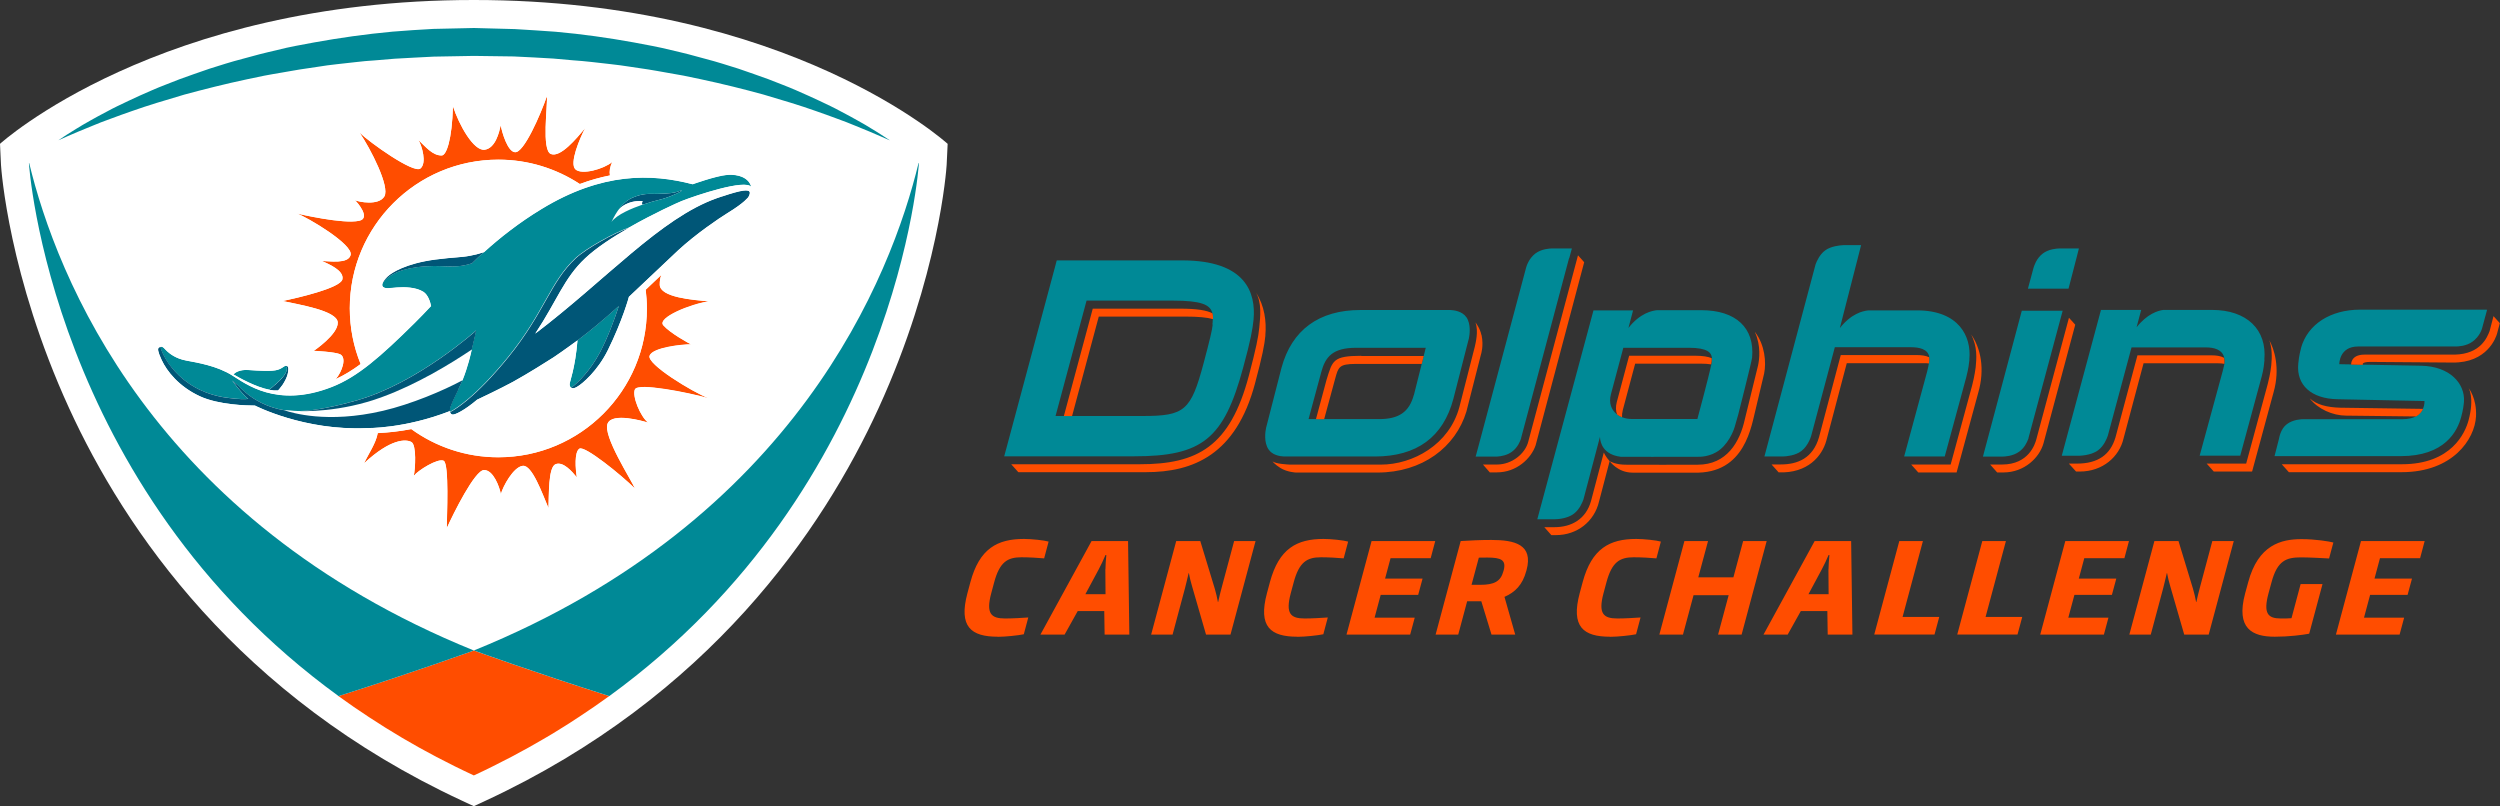 <?xml version="1.0" encoding="UTF-8"?> <svg xmlns="http://www.w3.org/2000/svg" id="Layer_2" data-name="Layer 2" viewBox="0 0 274.1 88.39"><rect x="0" y="0" width="274.1" height="88.39" fill="#333333" stroke="none"/><defs><style> .cls-1 { fill: #005677; } .cls-2 { fill: #008996; } .cls-3 { fill: #ff4d00; } .cls-4 { fill: #fff; } </style></defs><g id="Layer_1-2" data-name="Layer 1"><g><g><path class="cls-2" d="m129.59,28.55h-13.73l-.2.76-5.27,19.65-.29,1.07h14.22c7.52,0,9.87-1.91,11.98-9.73.82-2.99,1.04-4.23,1.14-5.26.27-2.96-.86-6.49-7.83-6.49Zm3.37,7.03c-.05.58-.32,1.7-1.01,4.29-1.38,5.15-2.06,5.74-6.66,5.74h-9.56l3.4-12.65h9.49c3.09,0,4.05.45,4.29,1.33,0,.02,0,.04.01.07.04.18.05.61.05.63,0,.19-.02.39-.04.6Zm27.81-.8c-.45-.66-1.35-.77-1.74-.79h-9.88c-4.54,0-7.53,2.19-8.65,6.35l-1.69,6.58c-.08.39-.26,1.56.27,2.35.42.63,1.25.76,1.68.78h9.97c4.61,0,7.51-2.13,8.62-6.33l1.31-5.11h0l.15-.59.24-.92c.08-.4.25-1.56-.28-2.33Zm-5.76,8.53c-.5,1.85-1.63,2.64-3.79,2.64h-7.75l1.4-5.18c.44-1.63,1.23-2.64,3.82-2.64h7.63c-.02.08-1.26,5-1.3,5.18Zm17.02-15l-5.25,19.69v.02s0,.02,0,.02c-.09.29-.36,1.01-1,1.48-.52.39-1.18.51-1.64.54h-.03s-.03,0-.03,0h-2.29l.29-1.07,5.24-19.64c.04-.16.3-1.01,1.02-1.56.68-.51,1.58-.55,1.85-.55h2.15l-.29,1.07Zm14.5,5.7h-4.86c-.49.05-1.84.29-3.13,1.95l.51-1.93h-4.34s-6.16,22.9-6.16,22.9h1.94c.32,0,1.38-.08,2.06-.6.63-.47.95-1.26,1.06-1.58l1.81-6.85c.03.68.37,1.94,2.27,2.18.17.02,6.8,0,6.8,0h0s1.73,0,1.73,0c0,0,1.31.07,2.37-.79,1.17-.95,1.6-2.48,1.6-2.48l.39-1.36s1.48-5.82,1.52-6.24c.3-3.26-1.78-5.2-5.56-5.2Zm-.44,11.93s-5.12,0-7.17,0c-.39,0-.75-.07-1.07-.19-.2-.08-.38-.18-.54-.3-.63-.47-.95-1.25-.69-2.22l1.36-5.1h7.19c2.07,0,2.47.56,2.52,1.09,0,.02,0,.03,0,.05,0,.13,0,.26-.01.38,0,.06-.02.15-.05.27,0,0,0,.01,0,.02-.27,1.35-1.53,6-1.53,6Zm29.83-6.58v.14c-.04.37-.09.88-.34,1.86l-2.36,8.69h-4.45l2.51-9.27c.11-.44.16-.67.2-.93,0,0,0,0,0-.01.01-.11.03-.22.04-.36.01-.11,0-.21,0-.31,0-.02,0-.04,0-.05-.14-.86-1.13-1.05-1.99-1.05h-8.36s-2.58,9.67-2.58,9.67c0,0-.29,1.11-1.1,1.72-.65.49-1.64.58-2.01.59h-2.03l5.61-21.07c.13-.35.44-1.06,1.03-1.51.64-.48,1.61-.57,1.99-.59h1.97l-.27,1.06-2.06,8.03c.4-.51.8-.88,1.18-1.16.06-.04.11-.08.17-.12.31-.2.6-.34.85-.44.11-.04.21-.07.31-.1.49-.14.81-.12.81-.12h5.14c4.6,0,5.97,2.87,5.74,5.33Zm7.51-7.71h-1.09l.29-1.07.33-1.23c.05-.16.3-1.02,1.02-1.56.64-.48,1.48-.54,1.81-.55h0s0,0,0,0h2.14l-.27,1.06-.67,2.59-.2.76h-3.37Zm-1.03,16.42v.04s-.03.04-.03.04c-.15.4-.43.96-.96,1.35-.7.53-1.67.56-1.86.56h-2.14l4.26-15.99h4.48l-3.76,14Zm25.88-8.62c-.04.45-.1,1.06-.3,1.8l-2.36,8.71h-4.45l2.51-9.21c.13-.51.18-.73.2-.86,0,0,0-.02,0-.02,0-.03,0-.06.01-.09.02-.21,0-.39-.03-.55,0-.02,0-.04-.01-.06-.22-.87-1.16-1.08-1.99-1.08h-8.16s-2.6,9.68-2.6,9.68c-.1.3-.42,1.12-1.07,1.6-.81.61-2.16.6-2.16.6h-1.82l4.3-15.99h4.41l-.51,1.91c1.14-1.46,2.33-1.83,2.93-1.91h5.35c3.79,0,6.04,2.15,5.73,5.47Zm24.4-5.47l-.29,1.07-.25.93c-.04.17-.3.92-1.03,1.46-.7.53-1.67.55-1.86.55h-10.71c-2.09,0-2.06,1.94-2.06,1.94l8.99.17c3.13.07,4.81,1.94,4.68,3.95-.02.27-.1.95-.3,1.64-.42,1.62-1.83,4.32-6.62,4.32h-13.85s.48-1.87.48-1.87c.04-.16.17-1.11.88-1.64.67-.5,1.55-.54,1.81-.54h10.88c.64,0,1.11-.13,1.45-.31.42-.22.65-.54.78-.84.19-.44.16-.84.16-.84l-9.59-.2c-2.8-.07-4.47-1.53-4.25-3.88.03-.28.07-.84.31-1.74h0s0-.02,0-.02c.73-2.58,3.22-4.18,6.49-4.18h12.76s1.09,0,1.09,0Z"></path><path class="cls-3" d="m138.74,36.78c-.1,1.03-.34,2.27-1.14,5.26-2.08,7.82-6.77,9.73-11.98,9.73h-13.97l-.78-.87h14.08c6.34,0,9.91-1.91,11.98-9.73.79-3,1.04-4.23,1.14-5.26.11-1.2.28-2.73-.37-3.84.95,1.45,1.17,3.18,1.03,4.71Zm-5.8-2.42c-.61-.34-1.71-.52-3.64-.52h-9.49l-3.17,11.78h.9l2.93-10.91h9.49c1.41,0,2.38.09,3.04.28,0-.02,0-.04,0-.05,0-.21-.01-.4-.06-.58Zm29.49,2.39c-.17-.8-.66-1.4-.66-1.4.36.99,0,2.31-.07,2.65l-1.69,6.61c-1.1,4.14-5.1,6.33-8.62,6.33h-9.97c-.3-.02-1.48-.07-1.9-.35,0,0,.25.34.88.73.74.45,1.68.49,1.68.49h8.94c4.93,0,8.58-2.79,9.76-6.7l1.59-6.24s.32-.91.07-2.12Zm-13.17,2.26c-3.12.01-3.16.5-3.82,2.64l-1.16,4.31h.9l1.2-4.41c.36-1.3.41-1.65,2.3-1.65h7.2c.08-.32.15-.62.22-.87h-6.84Zm23.75-11.01l-5.44,20.38c-.33,1.38-1.83,2.55-3.43,2.55h-1.55s.75.86.75.86h.79c2.12,0,3.74-1.49,4.24-2.98l5.32-20.06-.68-.76Zm2.83,21.62l-1.4,5.31c-.56,2-2.15,2.87-4.01,2.87h-1.11l.77.87h.51c2.3,0,4.2-1.47,4.72-3.69l1.16-4.42c-.43-.47-.64-.94-.64-.94Zm16.57-13.2c.68,1.48.49,3.01.34,3.66l-1.44,5.86c-.55,2.53-1.99,5.01-5.17,5.01,0,0-7.63.02-7.8,0-1.21.02-1.85-.39-1.85-.39,0,0,.85,1.26,2.51,1.26h6.71c5.69.18,6.32-5.22,6.81-7.08l.9-3.79c.25-1.22.08-3.14-.99-4.53Zm-4.75,3.23c.01-.12.02-.25.01-.38-.38-.16-.96-.27-1.86-.27h-7.19s-1.36,5.1-1.36,5.1c-.13.51-.11.97.04,1.35.16.12.34.22.54.3-.01-.24.01-.5.08-.78l1.36-5.1h7.19c.46,0,.83.03,1.14.08,0,0,0-.01,0-.02.02-.12.04-.22.05-.27Zm28.43-3.03c.75,1.42.61,2.71.52,3.68,0,0-.12.95-.38,1.94l-2.36,8.69h-4.33l.78.87h4.2l2.36-8.69c.77-2.62.3-4.97-.8-6.49Zm-4.57,2.86c.01-.11,0-.21,0-.31-.38-.18-.87-.24-1.33-.24h-8.37s-2.38,8.99-2.38,8.99c-.66,2.32-2.35,3-4.18,3h-1.03l.78.87c3.19.12,4.76-1.78,5.23-3.48l2.24-8.49h8.37c.21-.01.43,0,.64.03,0,0,0,0,0-.01.01-.11.03-.22.04-.36Zm15.32-4.64l-3.58,13.34c-.13.48-.81,2.75-3.75,2.75h-1.31l.77.87h.67c2.34,0,3.98-1.65,4.41-3.2l3.48-13-.69-.76Zm21.95,2.42c.64,1.7.03,4.12-.16,4.86l-2.36,8.71h-4.33l.78.87h4.2l2.36-8.71c.74-2.62.07-4.75-.5-5.73Zm-4.91,2.52c.02-.21,0-.39-.03-.55-.39-.21-.88-.27-1.34-.27h-8.16s-2.41,9-2.41,9c-.56,1.88-1.9,2.88-4.27,2.87h-.84l.79.87h.4c2.54,0,4.34-1.64,4.8-3.61l2.2-8.26h8.16c.23,0,.47.02.7.06,0,0,0-.02,0-.02,0-.03,0-.06.01-.09Zm26.77,2.75s.68,1.03,0,3.56c-.36,1.33-1.84,4.81-7.31,4.81h-13.17s.78.87.78.87h12.37c5.59,0,8.02-3.6,8.15-6.12.1-2-.82-3.11-.82-3.11Zm2.74-7.88l-.43,1.65c-.27.69-.98,2.51-3.81,2.58h-9.91c-1.54,0-1.46,1.09-1.46,1.09l1.29.03s-.23-.32.82-.32l9,.07c3.8.05,4.78-2.74,4.9-3.22l.29-1.1-.7-.78Zm-7.71,10.18l-9.13-.13c-1.39-.04-2.57-.33-3.31-1.02.89,1.18,2.53,1.88,3.97,1.89l7.68.09c.42-.22.65-.54.78-.84Z"></path></g><path class="cls-3" d="m109.4,69.81c-2.93,0-4.32-1.08-3.33-4.78l.32-1.19c.99-3.7,2.96-4.75,5.88-4.75.84,0,2.22.15,2.7.29l-.49,1.84c-.68-.06-1.65-.12-2.49-.12-1.52,0-2.39.51-2.99,2.75l-.32,1.19c-.6,2.25-.01,2.77,1.52,2.77.84,0,1.84-.06,2.54-.11l-.49,1.84c-.54.12-2.01.28-2.85.28Zm11.71-.23l-.04-2.58h-2.91l-1.44,2.58h-2.65l5.61-10.26h4l.14,10.26h-2.7Zm.09-7.15c0-.5.05-1.05.1-1.57h-.1c-.22.52-.47,1.08-.74,1.57l-1.46,2.72h2.21l-.02-2.72Zm11.03,7.15l-1.54-5.33c-.13-.44-.26-.95-.34-1.41h-.03c-.13.54-.25,1.1-.4,1.66l-1.36,5.08h-2.35l2.75-10.26h2.64l1.59,5.23c.13.44.26.99.34,1.45h.03c.1-.48.26-1.13.43-1.75l1.32-4.93h2.35l-2.75,10.26h-2.68Zm10.01.23c-2.93,0-4.32-1.08-3.33-4.78l.32-1.19c.99-3.7,2.96-4.75,5.88-4.75.84,0,2.22.15,2.7.29l-.49,1.84c-.68-.06-1.65-.12-2.49-.12-1.52,0-2.39.51-2.99,2.75l-.32,1.19c-.6,2.25-.01,2.77,1.52,2.77.84,0,1.84-.06,2.54-.11l-.49,1.84c-.54.12-2.01.28-2.85.28Zm5.39-.23l2.75-10.26h6.98l-.5,1.88h-4.4l-.6,2.24h4.11l-.48,1.78h-4.11l-.67,2.5h4.4l-.5,1.86h-6.98Zm15.9,0l-1.12-3.66h-1.55l-.98,3.66h-2.48l2.75-10.26c1.04-.06,2.08-.12,3.35-.12,2.58,0,4.63.5,3.87,3.31l-.03.1c-.41,1.52-1.23,2.33-2.39,2.83l1.18,4.14h-2.61Zm1.33-7.03c.31-1.16-.28-1.42-1.8-1.42-.33,0-.58,0-.92.01l-.8,2.98h.94c1.53,0,2.25-.36,2.55-1.48l.03-.1Zm11.67,7.26c-2.93,0-4.32-1.08-3.33-4.78l.32-1.19c.99-3.7,2.96-4.75,5.88-4.75.84,0,2.22.15,2.7.29l-.49,1.84c-.68-.06-1.65-.12-2.49-.12-1.52,0-2.39.51-2.99,2.75l-.32,1.19c-.6,2.25-.01,2.77,1.52,2.77.84,0,1.84-.06,2.54-.11l-.49,1.84c-.54.12-2.01.28-2.85.28Zm11.84-.23l1.16-4.32h-3.85l-1.16,4.32h-2.59l2.75-10.26h2.59l-1.07,3.98h3.85l1.07-3.98h2.58l-2.75,10.26h-2.58Zm12.02,0l-.04-2.58h-2.91l-1.44,2.58h-2.65l5.61-10.26h4l.14,10.26h-2.7Zm.09-7.15c0-.5.05-1.05.1-1.57h-.1c-.22.52-.47,1.08-.74,1.57l-1.46,2.72h2.21l-.02-2.72Zm5.01,7.15l2.75-10.26h2.59l-2.23,8.32h4.02l-.52,1.93h-6.61Zm9.1,0l2.75-10.26h2.59l-2.23,8.32h4.02l-.52,1.93h-6.61Zm9.1,0l2.75-10.26h6.98l-.5,1.88h-4.4l-.6,2.24h4.11l-.48,1.78h-4.11l-.67,2.5h4.4l-.5,1.86h-6.98Zm15.79,0l-1.54-5.33c-.13-.44-.26-.95-.34-1.41h-.03c-.13.54-.25,1.1-.4,1.66l-1.36,5.08h-2.35l2.75-10.26h2.64l1.59,5.23c.13.44.26.99.34,1.45h.03c.1-.48.26-1.13.43-1.75l1.32-4.93h2.35l-2.75,10.26h-2.68Zm9.93.23c-2.44,0-4.3-.86-3.25-4.76l.33-1.21c1.1-4.11,3.62-4.73,5.85-4.73,1.52,0,3.04.25,3.49.37l-.47,1.75c-.71-.04-2.24-.12-3.07-.12-1.6,0-2.6.33-3.24,2.73l-.33,1.21c-.59,2.2-.08,2.76,1.34,2.76.41,0,.84,0,1.18-.03l1-3.74h2.4l-1.46,5.44c-.75.14-2.24.33-3.77.33Zm6.7-.23l2.75-10.26h6.98l-.5,1.88h-4.4l-.6,2.24h4.11l-.48,1.78h-4.11l-.67,2.5h4.4l-.5,1.86h-6.98Z"></path></g><g><path class="cls-4" d="m50.66,87.79C26.12,76.39,13.68,58.09,7.57,44.74.95,30.28.14,18.58.11,18.09l-.11-2.32S17.33,0,51.95,0s51.95,15.77,51.95,15.77l-.11,2.32c-.03.49-.84,12.19-7.46,26.65-6.11,13.35-18.55,31.65-43.09,43.05l-1.29.6-1.29-.6Z"></path><path class="cls-3" d="m37.11,76.32c1.09.79,2.22,1.57,3.38,2.33,0,0,.01,0,.02.01.57.37,1.15.74,1.73,1.11.04.03.09.05.13.08.55.34,1.11.68,1.68,1.02.1.06.2.12.31.18.52.3,1.04.6,1.57.9.19.1.38.2.57.31.45.25.91.5,1.37.74.32.17.64.33.96.49.35.18.69.36,1.04.53.66.33,1.32.64,2,.96.03.01.05.03.08.04.03-.01.05-.03.08-.04.68-.31,1.34-.63,2-.96.35-.17.7-.35,1.04-.53.32-.16.65-.33.96-.49.46-.24.92-.49,1.37-.74.19-.1.38-.2.57-.31.53-.3,1.05-.59,1.57-.9.1-.06.21-.12.31-.18.57-.33,1.13-.67,1.68-1.02.04-.03.09-.05.13-.08.59-.37,1.17-.73,1.73-1.11,0,0,.01,0,.02-.01,1.16-.76,2.29-1.54,3.38-2.33-8.25-2.61-14.84-5-14.84-5,0,0-6.59,2.39-14.84,5Z"></path><path class="cls-2" d="m97.51,15.37s-.34-.15-.98-.43c-.64-.28-1.57-.68-2.77-1.16-.6-.25-1.26-.51-1.99-.77-.73-.27-1.51-.56-2.36-.85-1.69-.6-3.62-1.18-5.73-1.8-2.12-.58-4.43-1.16-6.88-1.68-.61-.13-1.24-.26-1.87-.39-.63-.12-1.28-.22-1.92-.34-.65-.11-1.3-.24-1.97-.34-.66-.1-1.34-.2-2.01-.3-1.35-.22-2.74-.34-4.13-.51-.7-.09-1.4-.13-2.11-.19-.71-.06-1.42-.12-2.14-.19-1.43-.1-2.88-.15-4.33-.23-1.45-.02-2.91-.04-4.37-.06-1.47.03-2.93.05-4.4.08-1.44.09-2.87.13-4.3.23-.71.06-1.43.12-2.14.18-.71.05-1.42.1-2.11.19-1.4.17-2.78.28-4.13.51-.68.1-1.35.2-2.01.3-.66.1-1.32.24-1.97.34-.65.12-1.29.21-1.92.34-.63.13-1.25.26-1.87.39-2.46.52-4.76,1.11-6.88,1.68-2.11.62-4.04,1.2-5.73,1.8-.85.29-1.63.58-2.36.85-.73.26-1.4.52-1.99.77-1.2.48-2.13.88-2.77,1.16-.64.28-.97.43-.97.43,0,0,.31-.2.89-.59.29-.19.66-.41,1.09-.68.43-.27.93-.56,1.5-.88.57-.32,1.2-.67,1.9-1.03.69-.38,1.46-.74,2.28-1.13.82-.4,1.71-.78,2.64-1.19.93-.41,1.94-.77,2.98-1.19,1.05-.37,2.15-.78,3.3-1.16,1.15-.36,2.34-.75,3.59-1.07.62-.17,1.25-.34,1.89-.51.64-.17,1.29-.31,1.95-.47,1.31-.34,2.67-.57,4.05-.83,2.76-.5,5.64-.91,8.58-1.18,1.47-.13,2.97-.21,4.47-.3,1.48-.03,2.97-.07,4.46-.1,1.5.04,2.99.08,4.49.12,1.49.1,2.97.17,4.44.29,2.94.26,5.82.67,8.58,1.17,1.38.26,2.74.5,4.05.83.66.16,1.31.3,1.95.47.64.17,1.27.34,1.89.51,1.24.32,2.43.71,3.59,1.07,1.15.38,2.24.79,3.3,1.16,1.04.42,2.05.78,2.98,1.19.93.42,1.82.79,2.64,1.19.82.39,1.59.75,2.28,1.13.7.36,1.33.71,1.9,1.03.57.31,1.07.61,1.5.88.43.26.8.48,1.09.68.58.38.89.58.89.58Zm3.2,2.51c-2.99,12.35-13.42,39.11-48.76,53.44h0C16.61,56.98,6.19,30.23,3.2,17.88c-.01,0-.03.02-.03.02,0,0,2.25,35.39,33.95,58.42,8.25-2.61,14.84-5,14.84-5,0,0,6.59,2.39,14.84,5,31.69-23.03,33.95-58.42,33.95-58.42,0,0-.02-.01-.03-.02Z"></path><g><path class="cls-1" d="m73.99,21.1c-.5.12-1.73.16-2.25.16-.52,0-1.27-.08-2.41.42-.82.36-1.37,1.07-1.61,1.45.08-.11.15-.2.21-.24,0,0,.83-.96,2.53-.83-.06.09-.1.21-.05.33,0,0,0,0,0,0,0,.02.02.03.03.05h0s0,0,0,.01c0,0,.61-.2,1.04-.33.93-.23,1.51-.39,2.14-.65.86-.35,1.13-.51,1.11-.58-.03-.07-.24.09-.74.21Z"></path><path class="cls-4" d="m67.93,22.88c-.06.05-.13.13-.21.24-.31.43-.68,1.21-.68,1.21.57-.84,2.35-1.55,3.4-1.9-.01-.02-.02-.03-.03-.05,0,0,0,0,0,0-.05-.12,0-.24.05-.33-1.7-.12-2.53.83-2.53.83Z"></path><path class="cls-3" d="m69.63,42.66c-.36.73.58,2.99,1.43,3.67-.63-.19-3.9-1.12-4.43.09-.58,1.33,2.62,6.22,2.99,7.14-1.48-1.47-5.52-4.75-6.09-4.37-.57.38-.43,2.21-.28,3.14-.56-.68-1.51-1.76-2.33-1.44-.82.32-.72,3.47-.78,4.81-.68-1.58-1.79-4.75-2.82-4.63-1.03.12-2.18,2.27-2.4,3.1-.16-.83-.83-2.64-1.84-2.64s-3.38,4.8-4.09,6.37c0-1.21.29-7.1-.35-7.39-.64-.29-2.8,1.05-3.27,1.66.17-.77.32-3.39-.26-3.71-.58-.32-2.22-.42-5.19,2.33.49-1.05,1.31-2.2,1.5-3.31,1.23-.06,2.45-.2,3.68-.44,2.68,1.94,5.98,3.09,9.54,3.09,9,0,16.29-7.3,16.29-16.29,0-.71-.05-1.4-.13-2.08.6-.57,1.18-1.12,1.72-1.63-.12.3-.19.65-.18,1.09.04,1.37,3.59,1.67,5.49,1.82-2.11.29-5.8,1.82-5.1,2.64.7.82,2.75,1.95,3.04,2.09-.97,0-4.18.33-4.54,1.24-.36.91,4.64,3.95,6.46,4.67-2.27-.64-7.7-1.71-8.06-.98Z"></path><path class="cls-3" d="m66.87,19.24c-1.07.21-2.17.52-3.3.94-2.57-1.68-5.63-2.67-8.93-2.67-9,0-16.29,7.3-16.29,16.29,0,2.17.42,4.23,1.19,6.12-.93.69-1.82,1.23-2.73,1.65.67-.79,1.24-2.32.49-2.72-.51-.28-2.9-.39-2.9-.39,0,0,2.69-1.81,2.63-3.11-.06-1.31-4.35-1.97-6.04-2.35,1.5-.32,6.34-1.41,6.55-2.38.21-.97-1.51-1.67-2.24-2.01.81.01,2.87.35,3.14-.65.32-1.15-4.75-4.15-5.9-4.56.26.06,5.08,1.19,6.84.8,1.31-.28-.22-2.05-.47-2.26.39.19,2.6.64,3.23-.41.63-1.05-1.51-5.23-2.72-7,1.07,1.06,5.94,4.53,6.67,3.94.73-.59.17-2.5-.22-3.13.79.74,1.56,1.72,2.56,1.7.5-.01,1.13-1.66,1.23-5.4.68,2.09,2.29,4.94,3.48,4.77,1.19-.17,1.59-1.93,1.76-2.68.14.81.76,2.88,1.55,2.95.97.15,2.83-4.17,3.51-6.13.1.97-.61,5.92.44,6.33,1.05.41,2.78-1.67,3.76-2.84-.6,1.13-1.76,3.87-1.07,4.52.69.65,3.09-.03,4.03-.8-.26.57-.32,1.03-.25,1.46Z"></path><path class="cls-2" d="m79.66,19.17c-1.24.12-3.73,1.02-3.73,1.02-4.55-1.18-9.94-1.31-16.56,2.71-1.24.75-2.36,1.53-3.41,2.32-1.04.79-2,1.6-2.9,2.41-.39.35-.88.8-1.31,1.23-2.15.72-3.1.05-6.05.43-2.34.31-3.24,1.1-3.76,1.73-.07.18-.06.34.06.44.28.22.71.11,1.53.05.82-.06,2.06-.04,2.87.47.53.33.77,1.12.85,1.56-.61.65-1.21,1.28-1.82,1.88-3.73,3.69-6.24,5.89-9.05,6.99-6.09,2.39-9.53-.42-10.9-1.24h0c-1.67-1.07-3.88-1.42-5.07-1.65-1.19-.22-1.84-.8-2.09-1.01-.25-.22-.45-.58-.74-.5-.07.02-.14.04-.19.09.05-.04.11-.07.19-.09.04.52,1.77,4.81,7.26,5.59,1.57.22,2.07.15,2.36.13-.92-.81-1.68-1.94-1.75-2.01.21.18.42.36.63.52,1.64,1.75,3.5,2.47,5.07,2.73.1.03,1.65.1,1.65.1,1.8-.04,4.22-.57,6.46-1.22,6.59-1.91,12.94-7.62,12.94-7.62,0,0-.35,1.54-.49,2.08-.09.43-.41,1.87-1.02,3.38,0,0-.18.46-.45,1.01-.39.82-.94,1.86-.94,2.29,0,.02,0,.04,0,.06,0,0,0,.05.02.11.5-.26,1.17-.72,1.93-1.36,1.2-1,2.72-2.52,4.48-4.69,3.95-4.88,4.58-8.21,7.36-10.81,1.18-1.1,4.27-2.8,5.85-3.35.02,0,.03-.02.04-.02,0,0,0,0,0,0h0c2.68-1.53,5.3-2.71,5.72-2.88,1.57-.63,7.07-2.46,7.65-1.55h0c-.24-1.05-1.5-1.46-2.72-1.34Zm-6.04,2.3c-.63.26-1.21.42-2.14.65-.43.13-1.04.33-1.04.33,0,0,0,0,0-.01-1.05.36-2.83,1.07-3.4,1.9.02-.05.38-.79.68-1.21.25-.38.8-1.09,1.61-1.45,1.14-.5,1.88-.42,2.41-.42s1.75-.04,2.25-.16.71-.27.74-.21c.03.07-.25.22-1.11.58Z"></path><path class="cls-4" d="m51.73,38.33c-.09.43-.41,1.87-1.02,3.38-2.15,1.14-5.59,2.61-8.71,3.34-6.13,1.44-10.06.19-10.73-.03l-.1-.03c.15.03,1.64.1,1.64.1.32,0,4.51.17,9.1-1.55,3.76-1.37,7.45-3.61,9.81-5.2Z"></path><path class="cls-1" d="m52.22,36.24s-.35,1.54-.49,2.08c-2.36,1.59-6.06,3.83-9.81,5.2-4.6,1.72-8.78,1.56-9.1,1.55,1.8-.04,4.22-.57,6.46-1.22,6.59-1.91,12.94-7.62,12.94-7.62Z"></path><path class="cls-2" d="m67.85,33.55c-.47,1.44-1.19,3.41-2.07,5.08-1.05,1.98-2.42,3.35-3.15,3.88-.12-.07-.17-.23-.17-.39,0-.28.61-1.74.86-4.81.78-.59,1.49-1.15,2.11-1.67.79-.66,1.61-1.37,2.42-2.1Z"></path><path class="cls-1" d="m31.62,40.42c0,.19-.03.39-.08.6-.09.35-.28.76-.57,1.19-.18.26-.47.59-.48.6-.05,0-.28.01-.47,0-.19-.02-.4-.05-.48-.07h0c-.05-.07,2.47-1.78,1.79-2.62.04,0,.27-.06.28.31Z"></path><path class="cls-1" d="m82.06,21.6s0,0,0,0c0,0-.1.15-.44.45-.34.3-.92.74-1.87,1.32-.91.56-3.44,2.27-5.39,4.07-.07.07-5.27,4.98-5.4,5.1-.01.05-.69,2.56-2.3,5.83-1.13,2.29-2.81,3.72-3.41,4.05-.04.02-.39.24-.62.09.73-.53,2.1-1.89,3.15-3.88.88-1.67,1.6-3.64,2.07-5.08-.81.73-1.62,1.44-2.42,2.1-.62.52-1.33,1.08-2.11,1.67,0,0-1.69,1.24-2.64,1.87h0c-.53.35-2.98,1.88-4.46,2.69-1.26.69-3.89,1.94-3.9,1.94h0c-1.37,1.16-2.45,1.7-2.73,1.63-.18-.04-.24-.25-.24-.26.5-.26,1.17-.72,1.93-1.36,1.2-1,2.72-2.52,4.48-4.69,3.95-4.88,4.58-8.21,7.36-10.81,1.18-1.1,4.27-2.8,5.85-3.35.02,0,.03-.02.04-.02-1.81,1.03-3.65,2.23-4.85,3.37-2.32,2.17-3.12,4.7-5.42,8.17l-.06.09c7.75-5.88,13.74-12.68,19.93-14.86.2-.07.38-.13.56-.19,0,0,.02,0,.02,0,2.11-.71,2.96-.82,3.02-.43.03.17-.11.43-.16.52Z"></path><path class="cls-2" d="m29.55,42.73h0c-1.56-.3-3.39-1.36-3.96-1.69.19-.19.67-.53,1.58-.48,1.25.08,2.62.18,3.27-.02.55-.17.66-.41.9-.44h0c.68.83-1.84,2.55-1.79,2.62Z"></path><path class="cls-1" d="m45.7,29.3c2.95-.39,3.91.28,6.05-.43.42-.43.92-.88,1.31-1.23-.61.2-1.08.31-1.52.39-1.01.2-1.74.15-3.82.42-3.28.43-4.81,1.46-5.24,1.86-.13.12-.23.22-.37.41-.09.13-.16.28-.17.31.51-.63,1.42-1.42,3.76-1.73Z"></path><path class="cls-1" d="m50.26,42.72c-.39.82-.94,1.86-.94,2.29,0,.02,0,.04,0,.06-5,1.95-9.08,1.86-9.09,1.86-6.87.33-12.28-2.47-12.28-2.47h0s-.05,0-.11,0c-.65,0-3.84-.05-5.93-1.02-2.29-1.06-3.61-2.73-4.19-3.98-.43-.93-.45-1.23-.31-1.35.01-.01.02-.02.04-.03,0,0,0,0,0,0,.04-.02.09-.04.15-.06.04.52,1.77,4.81,7.26,5.59,1.57.22,2.07.15,2.36.13-.92-.81-1.68-1.94-1.75-2.01.21.18.42.36.63.52,1.64,1.75,3.5,2.47,5.07,2.73,0,0,0,0,0,0h0s.09.03.09.03c.67.22,4.6,1.47,10.73.03,3.11-.73,6.56-2.19,8.71-3.34,0,0-.18.46-.45,1.01Z"></path><path class="cls-4" d="m82.97,20.67c-.01-.25-.06-.39-.06-.39h0c-.3-1.05-1.37-1.7-2.84-1.7-.16,0-.31,0-.47.02-1.12.11-3.11.79-3.7.99-1.86-.47-3.6-.7-5.31-.7-.89,0-1.77.06-2.65.19h0s-.36.05-.36.05c0,0-.14-.46.23-1.53.19-.56.45-1.07.45-1.07,0,0-4.04,2.1-4.55,1.43s1.76-6,1.76-6c0,0-3.9,4.33-4.66,4.14-.3-.08-.33-1.64-.34-3.33-.02-2.28.06-4.9.06-4.9,0,0-3.21,7.98-3.99,7.94-.68-.04-1.67-4.29-1.67-4.29,0,0-.62,3.67-1.73,4.12-1.11.45-3.98-6.41-3.98-6.41,0,0-.13,6.87-.93,7.02-.8.15-3.33-2.41-3.33-2.41,0,0,1.19,3.42.79,3.87-.24.27-2.68-1.24-5.22-3.06-1.47-1.05-2.69-1.93-2.69-1.93,0,0,1.43,2.38,2.57,4.86.78,1.71,1.26,3.35,1.05,3.67-.5.78-4.27-.33-4.27-.33,0,0,2.14,2.06,2,2.59-.07.26-2.2.07-4.36-.22-2.3-.31-4.63-.75-4.63-.75,0,0,7.65,4.44,7.41,5.24-.19.63-4.95.11-4.95.11,0,0,4.14,1.89,4.12,2.51-.02.62-8.1,2.67-8.1,2.67,0,0,7.32,1.53,7.46,2.35.14.82-2.89,3.43-2.89,3.43,0,0,3.52.32,3.7.78.17.46-.86,2.28-1.75,2.57-1.11.36-2.11.58-3.34.58-.18,0-.35,0-.52-.01.06-.08.12-.16.17-.24.3-.44.53-.91.65-1.36h0s0,0,0,0c.06-.25.1-.49.1-.73h0s0-.02,0-.02c0-.27-.1-.5-.26-.66-.3-.26-.58-.23-.78-.14l-.7.34c-.05.02-.11.04-.18.07-.13.04-.41.09-1,.09-.55,0-1.21-.04-1.84-.08,0,0-.39-.02-.46-.02-.76,0-1.26.24-1.57.46l-.17-.09c-1.55-.82-3.35-1.15-4.47-1.36-.09-.02-.17-.03-.25-.05-1.24-.24-1.92-.98-1.98-1.04-.11-.11-.24-.26-.42-.36,0,0-.32-.2-.8-.05-.31.11-.44.35-.44.35-.27.45-.01,1.1.32,1.84.38.84,1.59,2.93,4.46,4.26.94.44,2.18.75,3.68.93,1.13.13,2.09.15,2.47.15.37.18,1.49.7,3.17,1.22,1.84.58,4.72,1.26,8.01,1.27,0,0,1.17.01,1.8-.03.06.26-.39,1.2-.94,2.31-.65,1.31-1.49,2.85-1.49,2.85,0,0,1.51-1.33,2.91-2.32,1.41-.99,3-1.79,3.37-1.33.71.87-.05,4.46-.05,4.46,0,0,2.86-2.53,3.52-2.19.3.16.33,2.05.33,4.04,0,2.36-.06,4.86-.06,4.86,0,0,3.94-7.96,4.75-7.74.82.23,1.72,3.86,1.72,3.86,0,0,1.5-4.42,2.41-4.32.37-.04,1.15,1.39,1.85,2.86.76,1.61,1.42,3.18,1.42,3.18,0,0,.02-1.64.13-3.32.1-1.52.3-3,.63-3.08.7-.17,2.74,2.56,2.74,2.56,0,0-.72-3.81-.16-4.13.56-.32,7.34,5.54,7.34,5.54,0,0-4.45-8.24-3.91-8.87s5.29.65,5.29.65c0,0-.71-.84-1.31-1.78-.63-.99-1.16-2.09-.91-2.36.23-.24,2.7,0,5.26.51,2.95.57,4.87.98,4.87.98,0,0-1.74-.94-4.3-2.48-2.22-1.34-4.17-2.84-4.09-3.08.18-.53,5.48-1.03,5.48-1.03,0,0-.89-.52-1.85-1.11-1.04-.63-2.15-1.42-2.15-1.71,0-.25,1.33-.88,3.08-1.42,2.1-.65,4.05-1.08,4.05-1.08,0,0-7.23-.58-7.68-1.61-.31-.7.26-1.62.67-2.21.41-.59,1.01-1.13,1.01-1.13,1.97-1.82,4.49-3.5,5.29-4,.06-.03.11-.07.17-.1,0,0,1.85-1.37,2.04-1.53.17-.14.59-.58.69-1.15,0,0,.03-.16.02-.41Zm-45.67,18.19c-.51-.28-2.9-.39-2.9-.39,0,0,2.69-1.81,2.63-3.11-.06-1.31-4.35-1.97-6.04-2.35,1.5-.32,6.34-1.41,6.55-2.38.21-.97-1.51-1.67-2.24-2.01.81.01,2.87.35,3.14-.65.32-1.15-4.75-4.15-5.9-4.56.26.06,5.08,1.19,6.84.8,1.31-.28-.22-2.05-.47-2.26.39.19,2.6.64,3.23-.41.63-1.05-1.51-5.23-2.72-7,1.07,1.06,5.94,4.53,6.67,3.94.73-.59.17-2.5-.22-3.13.79.74,1.56,1.72,2.56,1.7.5-.01,1.13-1.66,1.23-5.4.68,2.09,2.29,4.94,3.48,4.77,1.19-.17,1.59-1.93,1.76-2.68.14.81.76,2.88,1.55,2.95.97.15,2.83-4.17,3.51-6.13.1.97-.61,5.92.44,6.33,1.05.41,2.78-1.67,3.76-2.84-.6,1.13-1.76,3.87-1.07,4.52.69.65,3.09-.03,4.03-.8-.26.57-.32,1.03-.25,1.46-1.07.21-2.17.52-3.3.94-2.57-1.68-5.63-2.67-8.93-2.67-9,0-16.29,7.3-16.29,16.29,0,2.17.42,4.23,1.19,6.12-.93.69-1.82,1.23-2.73,1.65.67-.79,1.24-2.32.49-2.72Zm-10.13,1.71c1.25.08,2.62.18,3.27-.02.55-.17.66-.41.9-.44h0s.27-.06.28.31c0,.19-.03.39-.08.6-.09.35-.28.76-.57,1.19-.18.26-.47.59-.48.6-.05,0-.28.01-.47,0-.19-.02-.4-.05-.48-.07-1.56-.3-3.39-1.36-3.96-1.69.19-.19.67-.53,1.58-.48Zm50.65-7.56c-2.11.29-5.8,1.82-5.1,2.64.7.82,2.75,1.95,3.04,2.09-.97,0-4.18.33-4.54,1.24-.36.91,4.64,3.95,6.46,4.67-2.27-.64-7.7-1.71-8.06-.98-.36.73.58,2.99,1.43,3.67-.63-.19-3.9-1.12-4.43.09-.58,1.33,2.62,6.22,2.99,7.14-1.48-1.47-5.52-4.75-6.09-4.37-.57.38-.43,2.21-.28,3.14-.56-.68-1.51-1.76-2.33-1.44-.82.32-.72,3.47-.78,4.81-.68-1.58-1.79-4.75-2.82-4.63-1.03.12-2.18,2.27-2.4,3.1-.16-.83-.83-2.64-1.84-2.64s-3.38,4.8-4.09,6.37c0-1.21.29-7.1-.35-7.39-.64-.29-2.8,1.05-3.27,1.66.17-.77.32-3.39-.26-3.71-.58-.32-2.22-.42-5.19,2.33.49-1.05,1.31-2.2,1.5-3.31,1.23-.06,2.45-.2,3.68-.44,2.68,1.94,5.98,3.09,9.54,3.09,9,0,16.29-7.3,16.29-16.29,0-.71-.05-1.4-.13-2.08.6-.57,1.18-1.12,1.72-1.63-.12.3-.19.65-.18,1.09.04,1.37,3.59,1.67,5.49,1.82Zm4.56-12.5c-.58-.91-6.09.92-7.65,1.55-.43.17-3.05,1.35-5.72,2.88-1.81,1.03-3.65,2.23-4.85,3.37-2.32,2.17-3.12,4.7-5.42,8.17l-.06.09c7.75-5.88,13.74-12.68,19.93-14.86.2-.07.38-.13.56-.19,0,0,.02,0,.02,0,2.11-.71,2.96-.82,3.02-.43.03.17-.11.43-.16.52,0,0-.1.15-.44.45-.34.3-.92.74-1.87,1.32-.91.56-3.44,2.27-5.39,4.07-.07.07-5.27,4.98-5.4,5.1-.01.05-.69,2.56-2.3,5.83-1.13,2.29-2.81,3.72-3.41,4.05-.04.02-.39.24-.62.09-.12-.07-.17-.23-.17-.39,0-.28.61-1.74.86-4.81,0,0-1.69,1.24-2.64,1.87-.53.35-2.98,1.88-4.46,2.69-1.26.69-3.89,1.94-3.9,1.94-1.37,1.16-2.45,1.7-2.73,1.63-.18-.04-.24-.25-.24-.26-.02-.06-.02-.11-.02-.11-5,1.95-9.08,1.86-9.09,1.86-6.87.33-12.28-2.47-12.28-2.47-.02,0-.05,0-.11,0-.65,0-3.84-.05-5.93-1.02-2.29-1.06-3.61-2.73-4.19-3.98-.43-.93-.45-1.23-.31-1.35.05-.04.11-.07.19-.09.29-.08.48.28.74.5.25.22.9.79,2.09,1.01,1.19.22,3.4.58,5.07,1.65,1.37.83,4.81,3.63,10.9,1.24,2.81-1.1,5.32-3.3,9.05-6.99.61-.6,1.21-1.23,1.82-1.88-.09-.44-.33-1.23-.85-1.56-.82-.51-2.06-.53-2.87-.47-.82.06-1.25.17-1.53-.05-.1-.08-.12-.21-.09-.33.03-.12.08-.24.15-.34.02-.03.03-.06.05-.08.14-.19.24-.29.37-.41.43-.4,1.96-1.42,5.24-1.86,2.09-.27,2.82-.22,3.82-.42.44-.08.91-.19,1.52-.39.89-.81,1.85-1.62,2.9-2.41,1.04-.79,2.17-1.57,3.41-2.32,6.62-4.03,12.02-3.9,16.56-2.71,0,0,2.49-.9,3.73-1.02,1.23-.12,2.48.29,2.72,1.34Z"></path></g></g></g></svg> 